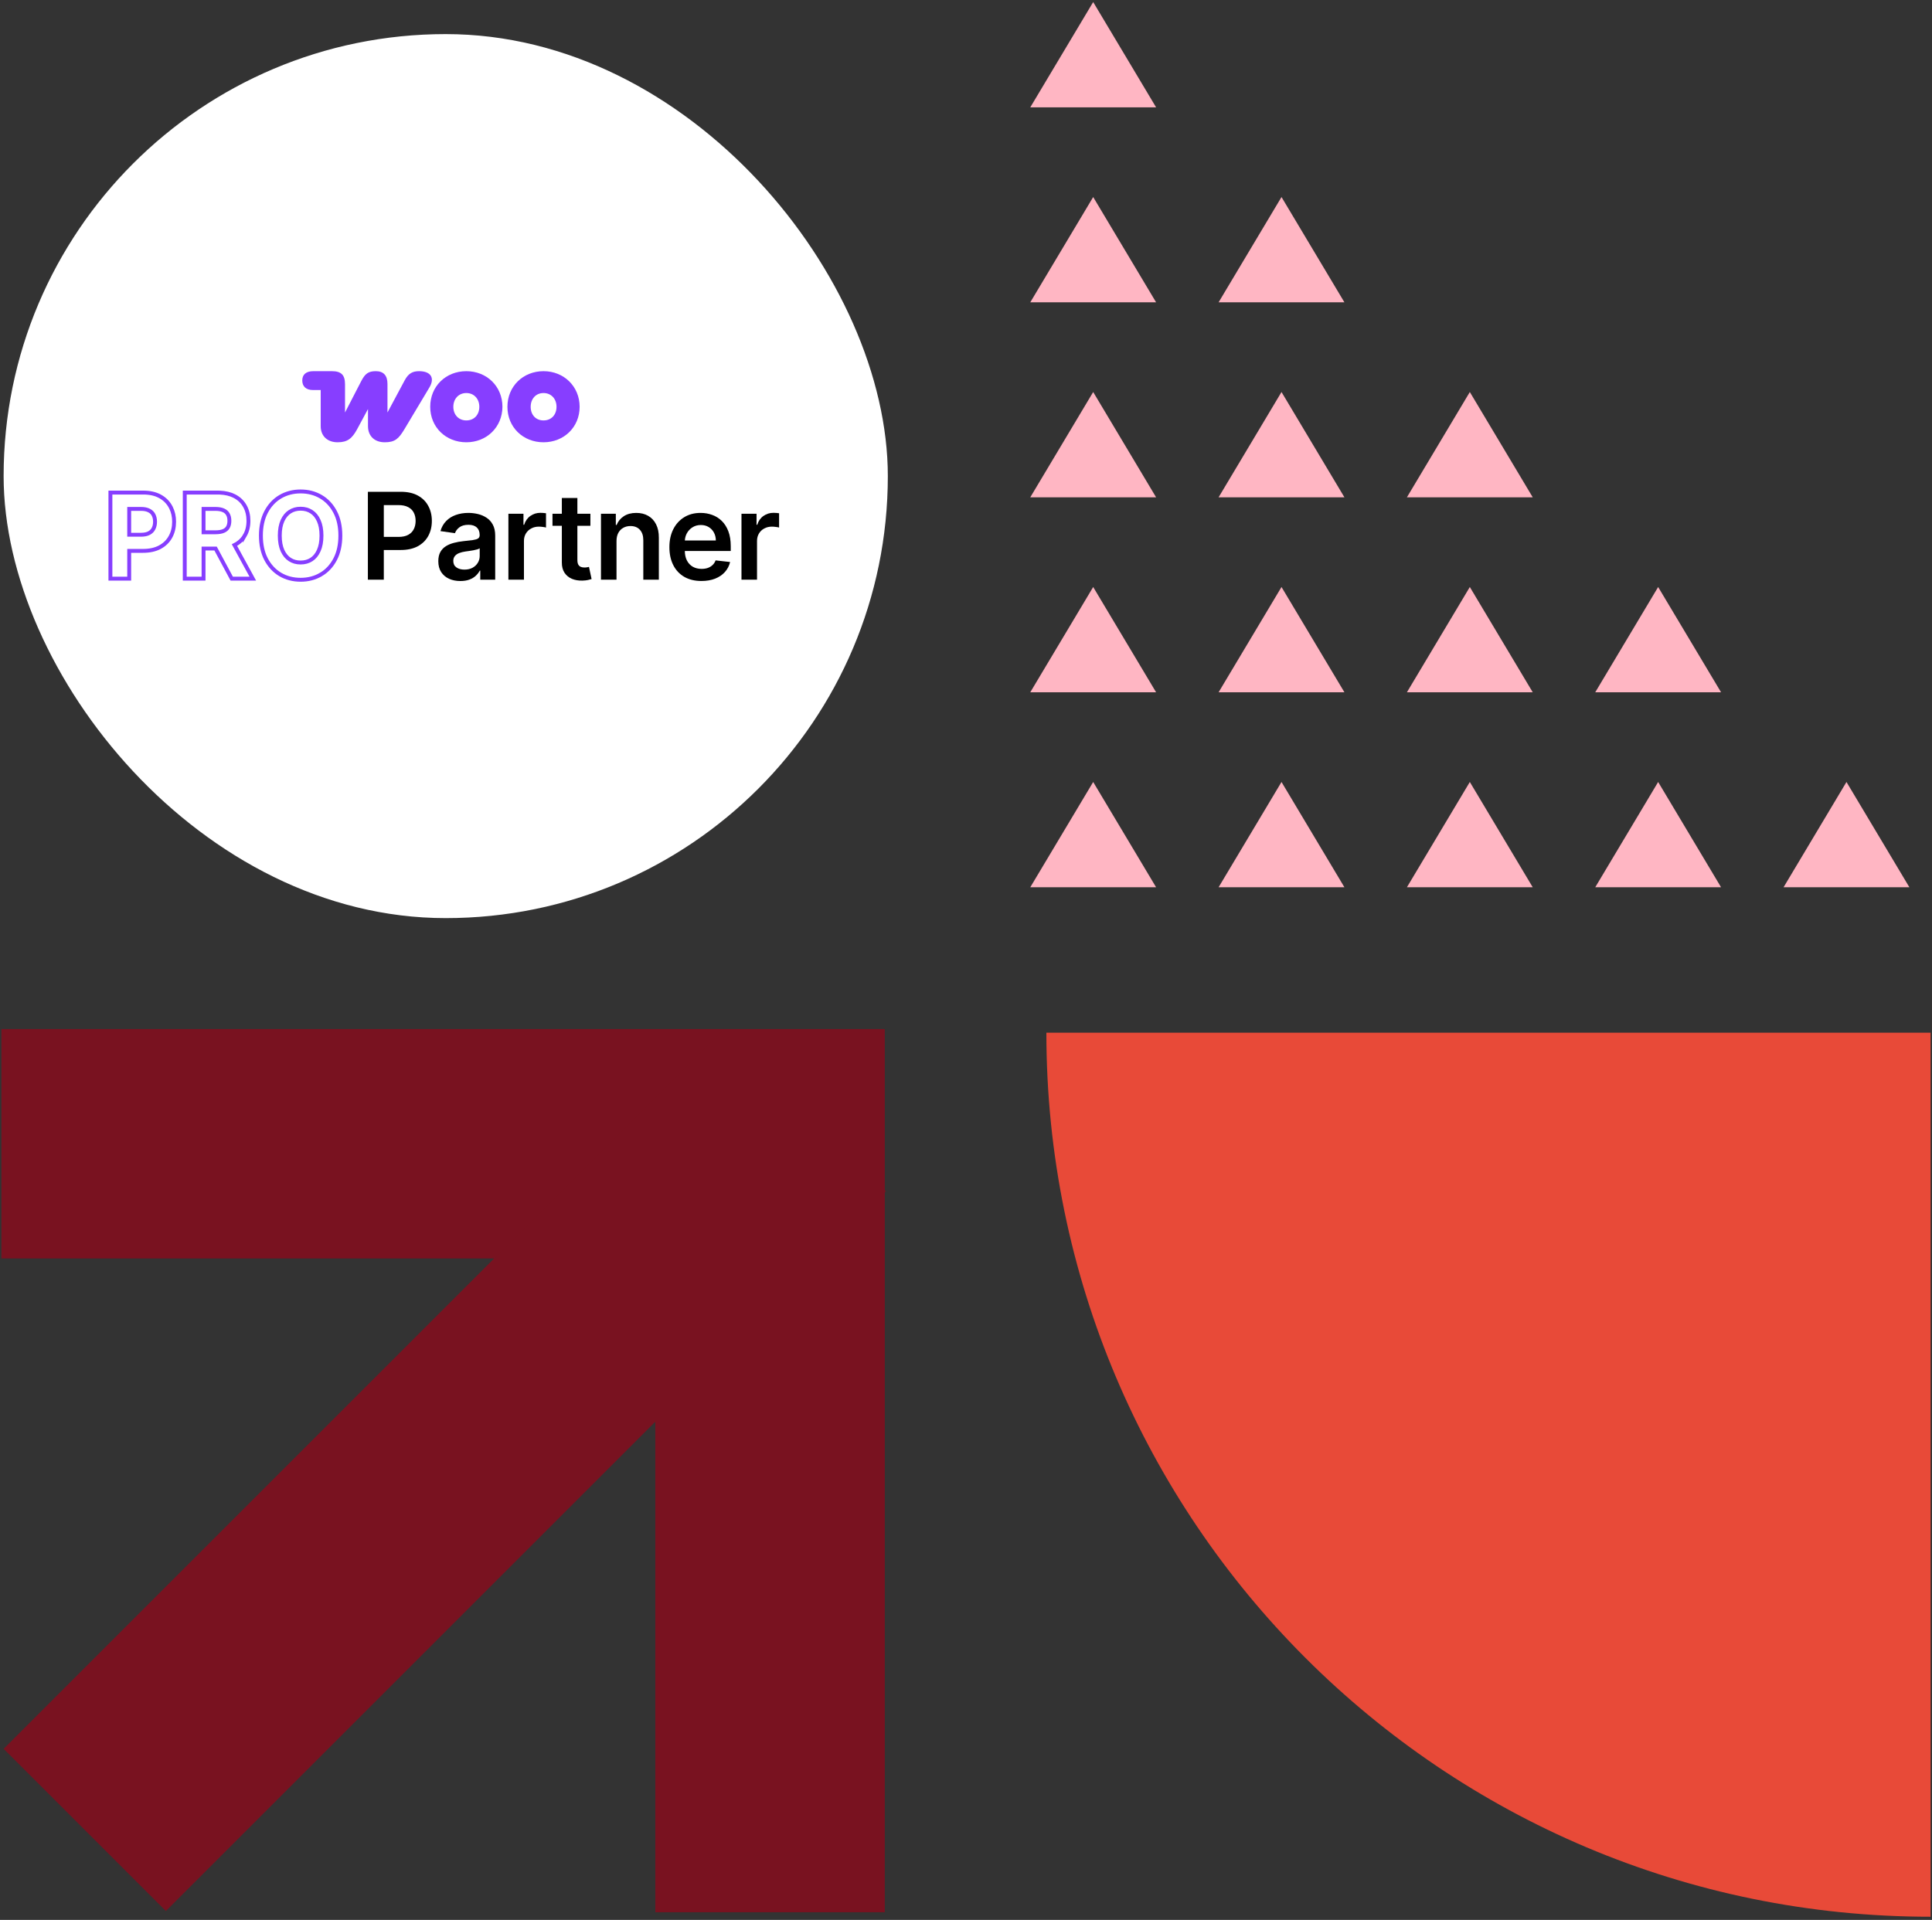 <?xml version="1.0" encoding="UTF-8"?> <svg xmlns="http://www.w3.org/2000/svg" width="496" height="493" viewBox="0 0 496 493" fill="none"><rect x="0" y="0" width="496" height="493" fill="#333333" stroke="none"/><path d="M457.892 227.834L474.042 200.799L490.194 227.834L457.892 227.834Z" fill="#FFB6C3"></path><path d="M409.544 227.834L425.695 200.799L441.846 227.834L409.544 227.834Z" fill="#FFB6C3"></path><path d="M409.544 177.766L425.695 150.731L441.846 177.766L409.544 177.766Z" fill="#FFB6C3"></path><path d="M361.196 227.834L377.347 200.799L393.498 227.834L361.196 227.834Z" fill="#FFB6C3"></path><path d="M361.196 177.766L377.347 150.731L393.498 177.766L361.196 177.766Z" fill="#FFB6C3"></path><path d="M361.196 127.698L377.347 100.662L393.498 127.698L361.196 127.698Z" fill="#FFB6C3"></path><path d="M312.849 227.834L328.999 200.799L345.151 227.834L312.849 227.834Z" fill="#FFB6C3"></path><path d="M312.849 177.766L328.999 150.731L345.151 177.766L312.849 177.766Z" fill="#FFB6C3"></path><path d="M312.849 127.698L328.999 100.662L345.151 127.698L312.849 127.698Z" fill="#FFB6C3"></path><path d="M312.849 77.63L328.999 50.594L345.151 77.63L312.849 77.63Z" fill="#FFB6C3"></path><path d="M264.501 227.834L280.652 200.799L296.803 227.834L264.501 227.834Z" fill="#FFB6C3"></path><path d="M264.501 177.766L280.652 150.731L296.803 177.766L264.501 177.766Z" fill="#FFB6C3"></path><path d="M264.501 127.698L280.652 100.662L296.803 127.698L264.501 127.698Z" fill="#FFB6C3"></path><path d="M264.501 77.63L280.652 50.594L296.803 77.63L264.501 77.63Z" fill="#FFB6C3"></path><path d="M264.501 27.562L280.652 0.526L296.803 27.562L264.501 27.562Z" fill="#FFB6C3"></path><path d="M268.635 265.187C309.424 265.187 417.604 265.187 495.635 265.187C495.635 337.067 495.635 408.17 495.635 492.187C370.266 492.187 268.635 390.556 268.635 265.187Z" fill="#E84A38"></path><path d="M227.149 491.03H168.244V323.149H0.363V264.244H227.149V491.03Z" fill="#791220"></path><rect width="58.906" height="261.391" transform="translate(185.762 264.244) rotate(45)" fill="#791220"></rect><rect x="0.93" y="8.755" width="227" height="227" rx="113.5" fill="white"></rect><g clip-path="url(#clip0_801_7164)"><path fill-rule="evenodd" clip-rule="evenodd" d="M107.62 95.312C105.953 95.312 104.867 95.85 103.897 97.657L99.476 105.921V98.579C99.476 96.388 98.428 95.312 96.489 95.312C94.55 95.312 93.736 95.966 92.766 97.811L88.577 105.921V98.656C88.577 96.311 87.608 95.312 85.242 95.312H80.433C78.61 95.312 77.602 96.158 77.602 97.695C77.602 99.233 78.571 100.155 80.355 100.155H82.333V109.419C82.333 112.033 84.117 113.57 86.677 113.57C89.237 113.57 90.4 112.571 91.68 110.226L94.473 105.037V109.419C94.473 111.994 96.179 113.57 98.778 113.57C101.376 113.57 102.346 112.686 103.819 110.226L110.258 99.463C111.654 97.119 110.684 95.312 107.582 95.312C107.582 95.312 107.582 95.312 107.62 95.312Z" fill="#873EFF"></path><path fill-rule="evenodd" clip-rule="evenodd" d="M119.721 95.312C114.446 95.312 110.451 99.194 110.451 104.46C110.451 109.726 114.485 113.57 119.721 113.57C124.956 113.57 128.951 109.688 128.99 104.46C128.99 99.194 124.956 95.312 119.721 95.312ZM119.721 107.958C117.743 107.958 116.385 106.498 116.385 104.46C116.385 102.423 117.743 100.924 119.721 100.924C121.699 100.924 123.056 102.423 123.056 104.46C123.056 106.498 121.737 107.958 119.721 107.958Z" fill="#873EFF"></path><path fill-rule="evenodd" clip-rule="evenodd" d="M139.539 95.312C134.303 95.312 130.27 99.194 130.27 104.46C130.27 109.726 134.303 113.57 139.539 113.57C144.775 113.57 148.808 109.688 148.808 104.46C148.808 99.233 144.775 95.312 139.539 95.312ZM139.539 107.958C137.522 107.958 136.242 106.498 136.242 104.46C136.242 102.423 137.561 100.924 139.539 100.924C141.517 100.924 142.874 102.423 142.874 104.46C142.874 106.498 141.556 107.958 139.539 107.958Z" fill="#873EFF"></path></g><path d="M77.181 126.195C79.109 126.195 80.85 126.644 82.39 127.551C83.939 128.461 85.156 129.773 86.041 131.469C86.939 133.171 87.377 135.199 87.377 137.535C87.377 139.87 86.939 141.901 86.042 143.609C85.157 145.3 83.941 146.609 82.391 147.519L82.39 147.518C80.85 148.426 79.109 148.875 77.181 148.875C75.252 148.875 73.508 148.427 71.961 147.519L71.959 147.517C70.417 146.601 69.201 145.29 68.31 143.601L68.309 143.598C67.419 141.89 66.984 139.863 66.984 137.535C66.984 135.2 67.418 133.173 68.309 131.471L68.31 131.47C69.201 129.774 70.417 128.462 71.96 127.552L71.961 127.551C73.508 126.644 75.252 126.195 77.181 126.195ZM77.181 130.626C76.121 130.627 75.204 130.888 74.413 131.401L74.411 131.403C73.626 131.906 72.994 132.659 72.525 133.692C72.068 134.709 71.828 135.984 71.828 137.535C71.828 139.086 72.068 140.366 72.526 141.391C72.994 142.415 73.626 143.169 74.413 143.679C75.204 144.185 76.12 144.444 77.181 144.444C78.241 144.444 79.158 144.185 79.948 143.679C80.735 143.169 81.364 142.415 81.825 141.39L81.826 141.388C82.29 140.364 82.534 139.086 82.534 137.535C82.534 135.984 82.291 134.709 81.827 133.693L81.825 133.69C81.364 132.658 80.736 131.906 79.951 131.403L79.948 131.401C79.158 130.888 78.241 130.626 77.181 130.626Z" stroke="#873EFF"></path><path d="M55.846 126.483L56.463 126.497C57.878 126.561 59.113 126.85 60.152 127.382C61.34 127.987 62.25 128.844 62.865 129.952C63.484 131.048 63.785 132.314 63.785 133.732C63.785 135.158 63.481 136.423 62.852 137.507L62.852 137.506C62.241 138.566 61.347 139.384 60.19 139.964L64.497 147.847L64.901 148.586H59.493L59.352 148.323L55.346 140.858H52.255V148.586H47.432V126.483H55.846ZM52.255 136.684H55.278C56.186 136.684 56.888 136.558 57.409 136.333C57.927 136.103 58.285 135.783 58.513 135.381L58.514 135.379C58.756 134.957 58.891 134.416 58.891 133.732C58.891 133.049 58.756 132.498 58.511 132.059L58.509 132.057C58.27 131.624 57.906 131.289 57.391 131.055L57.386 131.053C56.87 130.813 56.169 130.677 55.258 130.677H52.255V136.684Z" stroke="#873EFF"></path><path d="M36.76 126.483C38.44 126.483 39.888 126.796 41.079 127.451C42.265 128.099 43.172 128.998 43.783 130.145L43.895 130.359C44.435 131.438 44.699 132.645 44.699 133.969C44.699 135.395 44.398 136.681 43.783 137.814C43.164 138.955 42.251 139.851 41.059 140.499L41.056 140.5C39.852 141.146 38.395 141.456 36.708 141.456H33.169V148.586H28.346V126.483H36.76ZM33.169 137.313H36.192C37.087 137.313 37.774 137.157 38.282 136.879C38.803 136.595 39.174 136.214 39.414 135.735L39.416 135.73C39.67 135.234 39.805 134.651 39.805 133.969C39.805 133.287 39.67 132.709 39.417 132.221L39.415 132.216C39.178 131.748 38.807 131.378 38.282 131.106L38.275 131.103C37.766 130.831 37.075 130.677 36.172 130.677H33.169V137.313Z" stroke="#873EFF"></path><path d="M190.359 148.857V131.927H194.228V134.748H194.405C194.713 133.771 195.242 133.018 195.992 132.489C196.749 131.952 197.612 131.684 198.582 131.684C198.803 131.684 199.049 131.695 199.321 131.717C199.6 131.732 199.831 131.758 200.015 131.794V135.465C199.846 135.406 199.578 135.355 199.21 135.31C198.85 135.259 198.501 135.233 198.163 135.233C197.436 135.233 196.782 135.391 196.201 135.707C195.628 136.016 195.176 136.446 194.845 136.997C194.515 137.548 194.349 138.184 194.349 138.904V148.857H190.359Z" fill="black"></path><path d="M180.076 149.188C178.379 149.188 176.913 148.835 175.678 148.129C174.451 147.417 173.507 146.41 172.846 145.109C172.184 143.801 171.854 142.262 171.854 140.491C171.854 138.749 172.184 137.221 172.846 135.906C173.514 134.583 174.447 133.554 175.645 132.819C176.843 132.077 178.25 131.706 179.867 131.706C180.91 131.706 181.895 131.875 182.821 132.213C183.754 132.544 184.577 133.058 185.29 133.756C186.01 134.454 186.576 135.343 186.987 136.424C187.399 137.496 187.605 138.775 187.605 140.259V141.483H173.727V138.793H183.78C183.772 138.029 183.607 137.35 183.284 136.754C182.96 136.152 182.508 135.678 181.928 135.332C181.355 134.987 180.686 134.814 179.922 134.814C179.106 134.814 178.39 135.013 177.773 135.41C177.155 135.799 176.674 136.313 176.329 136.953C175.991 137.585 175.818 138.279 175.811 139.036V141.384C175.811 142.368 175.991 143.213 176.351 143.919C176.711 144.617 177.214 145.153 177.861 145.528C178.507 145.896 179.264 146.079 180.131 146.079C180.712 146.079 181.237 145.998 181.708 145.837C182.178 145.668 182.586 145.422 182.931 145.098C183.276 144.775 183.537 144.374 183.714 143.897L187.439 144.316C187.204 145.3 186.756 146.16 186.094 146.895C185.44 147.622 184.603 148.188 183.581 148.592C182.56 148.989 181.392 149.188 180.076 149.188Z" fill="black"></path><path d="M158.277 138.937V148.857H154.287V131.927H158.101V134.803H158.299C158.689 133.855 159.31 133.102 160.162 132.544C161.022 131.985 162.084 131.706 163.348 131.706C164.516 131.706 165.534 131.956 166.401 132.456C167.275 132.955 167.951 133.679 168.429 134.627C168.914 135.575 169.153 136.725 169.145 138.077V148.857H165.155V138.694C165.155 137.563 164.861 136.677 164.273 136.038C163.693 135.399 162.888 135.079 161.859 135.079C161.161 135.079 160.54 135.233 159.997 135.542C159.46 135.843 159.038 136.28 158.729 136.854C158.428 137.427 158.277 138.121 158.277 138.937Z" fill="black"></path><path d="M151.571 131.926V135.013H141.838V131.926H151.571ZM144.241 127.87H148.231V143.764C148.231 144.301 148.312 144.712 148.473 144.999C148.642 145.278 148.863 145.469 149.135 145.572C149.407 145.675 149.708 145.726 150.039 145.726C150.288 145.726 150.516 145.708 150.722 145.671C150.935 145.635 151.097 145.601 151.207 145.572L151.879 148.691C151.666 148.765 151.361 148.846 150.964 148.934C150.575 149.022 150.097 149.074 149.532 149.088C148.532 149.118 147.632 148.967 146.831 148.636C146.03 148.298 145.394 147.777 144.924 147.071C144.461 146.366 144.233 145.484 144.241 144.426V127.87Z" fill="black"></path><path d="M130.521 148.857V131.927H134.39V134.748H134.567C134.875 133.771 135.404 133.018 136.154 132.489C136.911 131.952 137.774 131.684 138.744 131.684C138.965 131.684 139.211 131.695 139.483 131.717C139.762 131.732 139.993 131.758 140.177 131.794V135.465C140.008 135.406 139.74 135.355 139.372 135.31C139.012 135.259 138.663 135.233 138.325 135.233C137.598 135.233 136.944 135.391 136.363 135.707C135.79 136.016 135.338 136.446 135.008 136.997C134.677 137.548 134.512 138.184 134.512 138.904V148.857H130.521Z" fill="black"></path><path d="M118.193 149.199C117.12 149.199 116.154 149.008 115.294 148.625C114.442 148.236 113.766 147.663 113.266 146.906C112.774 146.149 112.527 145.216 112.527 144.106C112.527 143.151 112.704 142.361 113.056 141.736C113.409 141.112 113.89 140.612 114.5 140.237C115.11 139.863 115.797 139.58 116.562 139.389C117.333 139.19 118.13 139.047 118.953 138.959C119.945 138.856 120.75 138.764 121.367 138.683C121.985 138.595 122.433 138.463 122.712 138.286C122.999 138.103 123.142 137.82 123.142 137.438V137.372C123.142 136.541 122.896 135.898 122.403 135.443C121.911 134.987 121.202 134.759 120.276 134.759C119.299 134.759 118.524 134.972 117.95 135.399C117.385 135.825 117.002 136.328 116.804 136.909L113.078 136.38C113.372 135.351 113.857 134.491 114.533 133.8C115.209 133.102 116.036 132.58 117.013 132.235C117.991 131.882 119.071 131.706 120.254 131.706C121.07 131.706 121.882 131.802 122.69 131.993C123.498 132.184 124.237 132.5 124.905 132.941C125.574 133.374 126.111 133.966 126.515 134.715C126.926 135.465 127.132 136.402 127.132 137.526V148.857H123.296V146.531H123.164C122.921 147.001 122.58 147.442 122.139 147.854C121.705 148.258 121.158 148.585 120.497 148.835C119.843 149.077 119.075 149.199 118.193 149.199ZM119.229 146.267C120.03 146.267 120.724 146.109 121.312 145.793C121.9 145.469 122.352 145.043 122.668 144.514C122.991 143.985 123.153 143.408 123.153 142.784V140.789C123.028 140.891 122.815 140.987 122.514 141.075C122.22 141.163 121.889 141.24 121.522 141.307C121.154 141.373 120.79 141.431 120.43 141.483C120.07 141.534 119.758 141.578 119.493 141.615C118.898 141.696 118.366 141.828 117.895 142.012C117.425 142.196 117.054 142.453 116.782 142.784C116.51 143.107 116.374 143.526 116.374 144.04C116.374 144.775 116.642 145.33 117.179 145.704C117.715 146.079 118.399 146.267 119.229 146.267Z" fill="black"></path><path d="M94.445 148.857V126.283H102.911C104.645 126.283 106.1 126.607 107.275 127.253C108.458 127.9 109.351 128.789 109.954 129.921C110.564 131.045 110.869 132.323 110.869 133.756C110.869 135.204 110.564 136.49 109.954 137.614C109.344 138.739 108.444 139.624 107.253 140.271C106.063 140.91 104.597 141.23 102.855 141.23H97.245V137.868H102.304C103.318 137.868 104.149 137.691 104.795 137.339C105.442 136.986 105.92 136.501 106.228 135.884C106.544 135.266 106.702 134.557 106.702 133.756C106.702 132.955 106.544 132.25 106.228 131.64C105.92 131.03 105.438 130.556 104.784 130.218C104.138 129.873 103.304 129.7 102.282 129.7H98.535V148.857H94.445Z" fill="black"></path><defs><clipPath id="clip0_801_7164"><rect width="71.207" height="18.258" fill="white" transform="translate(77.602 95.312)"></rect></clipPath></defs></svg> 